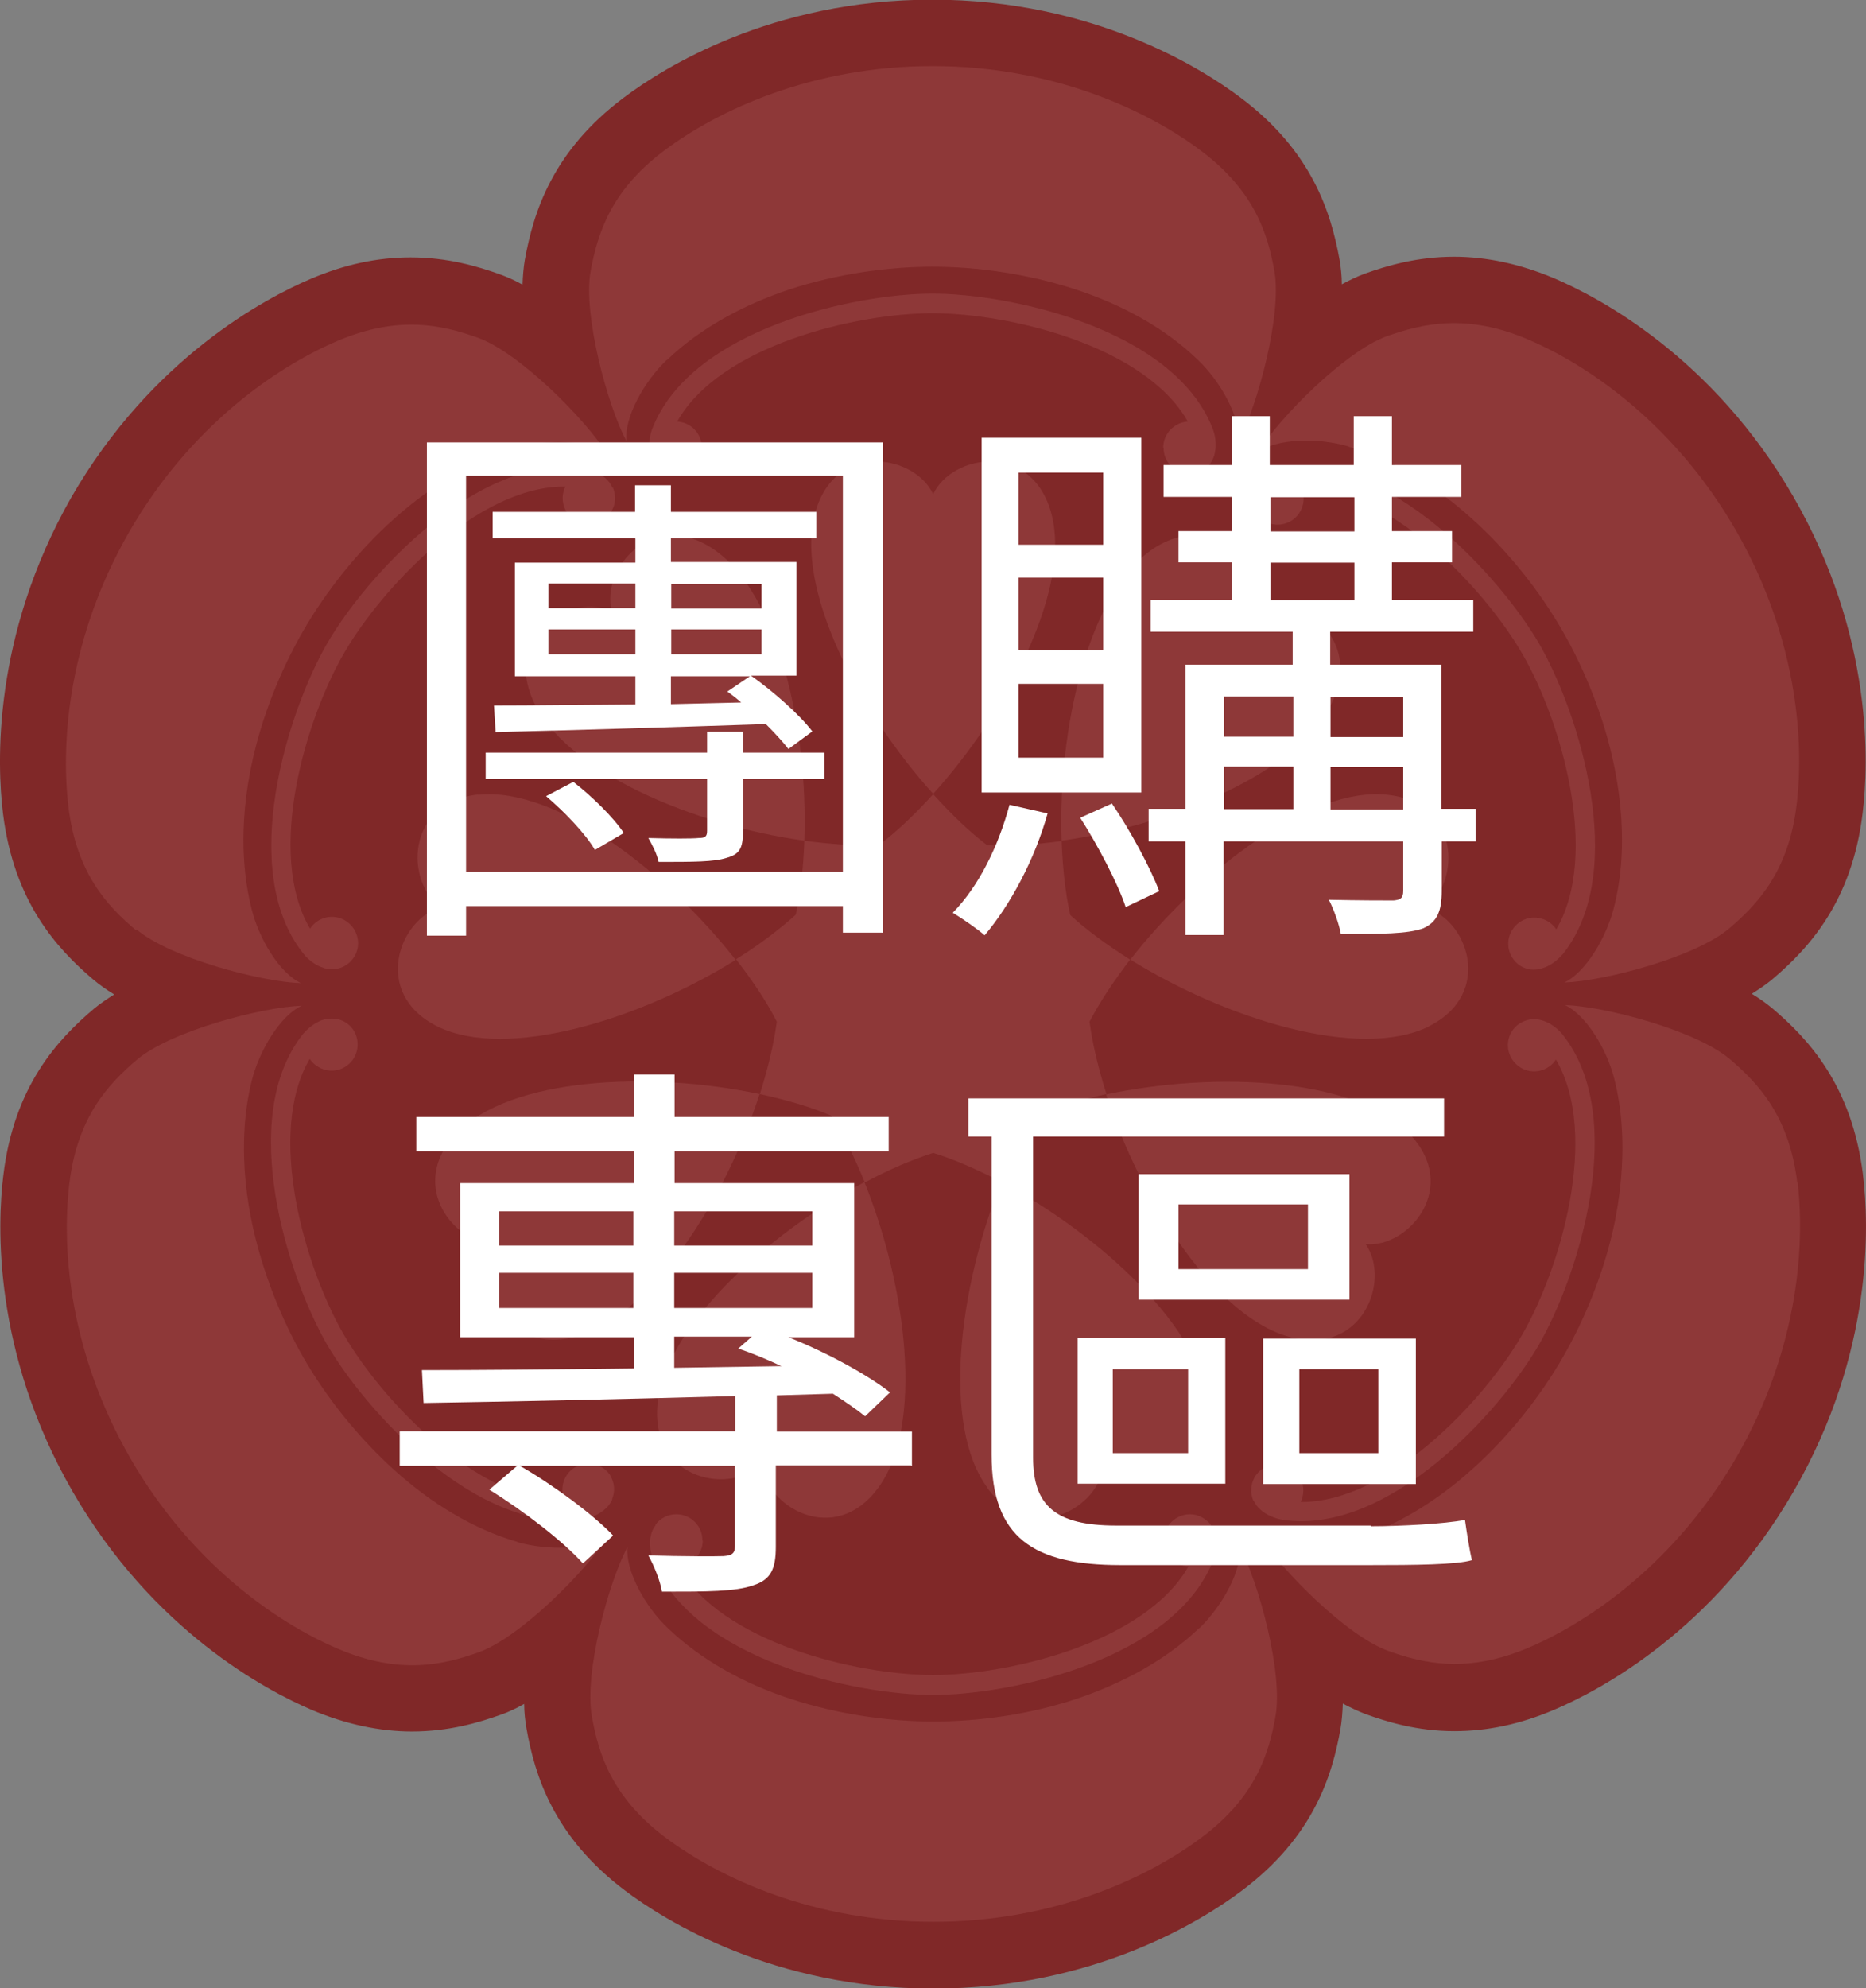 <?xml version="1.0" encoding="UTF-8"?><svg id="b" xmlns="http://www.w3.org/2000/svg" width="56.21" height="59.86" viewBox="0 0 56.21 59.86"><rect x="0" y="0" width="56.21" height="59.86" fill="#808080" stroke="none"/><g id="c"><g><g><path d="M56.12,35.37c-.33-2.67-1.63-4.08-2.73-5.01-.18-.15-.39-.3-.62-.44,.22-.14,.43-.28,.61-.43,1.1-.93,2.41-2.34,2.73-5.02,.18-1.47,.33-5.33-2.09-9.52-2.42-4.19-5.84-5.99-7.2-6.57-1.02-.43-2.03-.65-3.02-.65-1.11,0-2.02,.27-2.69,.51-.22,.08-.45,.19-.69,.32,0-.26-.03-.52-.07-.75-.26-1.42-.83-3.26-2.98-4.87-1.18-.89-4.45-2.95-9.29-2.95s-8.11,2.06-9.29,2.95c-2.15,1.61-2.72,3.45-2.98,4.88-.04,.23-.06,.49-.07,.75-.23-.13-.46-.23-.68-.31-.67-.24-1.57-.51-2.69-.51-1,0-1.99,.21-3.02,.65-1.36,.58-4.78,2.38-7.2,6.57C-.24,19.16-.09,23.02,.09,24.49c.33,2.67,1.63,4.08,2.73,5.01,.18,.15,.39,.3,.62,.44-.22,.14-.43,.28-.61,.43-1.1,.93-2.41,2.34-2.73,5.02-.18,1.46-.33,5.32,2.09,9.52,2.42,4.19,5.84,5.99,7.2,6.57,1.02,.43,2.04,.65,3.02,.65,1.12,0,2.02-.27,2.69-.51,.23-.08,.46-.19,.69-.32,0,.26,.03,.51,.07,.74,.25,1.42,.82,3.26,2.97,4.88,1.18,.89,4.45,2.95,9.29,2.95s8.11-2.06,9.29-2.95c2.16-1.62,2.72-3.46,2.97-4.87,.04-.24,.06-.49,.07-.76,.23,.12,.46,.23,.67,.31,.66,.24,1.57,.52,2.69,.52,1,0,1.99-.21,3.02-.65,1.36-.58,4.77-2.37,7.2-6.57,2.42-4.19,2.27-8.05,2.09-9.52Z" style="fill:#802828;"/><g><path d="M20.09,10.84c.99-.95,2.29-1.66,3.7-2.13,1.41-.46,2.94-.68,4.3-.68s2.89,.22,4.3,.68c1.41,.46,2.71,1.17,3.7,2.13,.69,.66,1.28,1.74,1.22,2.44,.57-1.06,1.31-3.8,1.08-5.11-.2-1.13-.6-2.42-2.21-3.63-1.65-1.24-4.49-2.55-8.09-2.55s-6.44,1.31-8.09,2.55c-1.61,1.21-2,2.5-2.21,3.63-.23,1.31,.51,4.04,1.08,5.11-.07-.7,.52-1.78,1.21-2.44Z" style="fill:#8e3838;"/><path d="M35.05,13.48c0,.44,.35,.79,.79,.79,.26,0,.47-.12,.62-.31h0s0,0,0-.01c.07-.1,.12-.22,.14-.34,.07-.36-.06-.69-.08-.73-1.19-2.99-6.11-4.04-8.43-4.04s-7.24,1.05-8.43,4.04c-.02,.04-.15,.38-.08,.73,.02,.13,.07,.24,.15,.34,0,0,0,.01,0,.01h0c.14,.19,.37,.31,.62,.31,.44,0,.79-.35,.79-.79s-.33-.76-.74-.79c1.29-2.29,5.39-3.26,7.69-3.26s6.39,.97,7.69,3.26c-.41,.03-.74,.37-.74,.79Z" style="fill:#8e3838;"/><path d="M4.11,27.98c1.01,.86,3.75,1.58,4.96,1.62-.64-.29-1.28-1.34-1.5-2.27-.33-1.33-.3-2.82,0-4.27,.3-1.45,.88-2.88,1.56-4.06,.68-1.18,1.64-2.4,2.74-3.38,1.11-.99,2.37-1.76,3.69-2.14,.92-.27,2.15-.24,2.72,.17-.64-1.02-2.63-3.03-3.88-3.48-1.08-.39-2.4-.69-4.25,.1-1.89,.81-4.45,2.61-6.25,5.73-1.8,3.12-2.08,6.23-1.84,8.28,.24,2,1.16,2.99,2.04,3.73Z" style="fill:#8e3838;"/><path d="M18.45,14.69c-.05-.12-.12-.22-.22-.3-.27-.24-.62-.29-.67-.29-3.18-.46-6.55,3.27-7.71,5.28-1.16,2.01-2.71,6.8-.72,9.32,.03,.04,.25,.32,.59,.43,.12,.05,.24,.06,.37,.05,0,0,0,0,.01,0h0c.24-.04,.45-.17,.58-.39,.22-.37,.09-.86-.29-1.08-.36-.21-.82-.1-1.05,.25-1.34-2.27-.13-6.3,1.02-8.29,1.15-1.99,4.04-5.05,6.67-5.02-.18,.37-.05,.82,.31,1.03,.38,.22,.86,.09,1.08-.29,.13-.22,.14-.47,.05-.69h0s0,0,0-.02Z" style="fill:#8e3838;"/><path d="M15.58,46.42c-1.32-.38-2.59-1.16-3.69-2.15-1.1-.99-2.06-2.2-2.74-3.38-.68-1.18-1.25-2.61-1.56-4.07-.3-1.45-.34-2.93-.01-4.27,.23-.93,.87-1.98,1.51-2.27-1.2,.04-3.94,.76-4.96,1.62-.87,.74-1.8,1.73-2.04,3.73-.25,2.05,.04,5.16,1.84,8.28,1.8,3.12,4.35,4.92,6.25,5.73,1.85,.79,3.17,.49,4.25,.1,1.25-.45,3.24-2.46,3.88-3.48-.57,.4-1.8,.43-2.72,.17Z" style="fill:#8e3838;"/><path d="M18.41,44.46c-.22-.38-.7-.51-1.08-.29-.36,.21-.49,.66-.31,1.03-2.63,.02-5.52-3.04-6.67-5.03-1.15-1.99-2.35-6.02-1.02-8.29,.23,.34,.69,.46,1.05,.25,.38-.22,.5-.7,.29-1.08-.13-.22-.34-.35-.58-.38h0s-.01,0-.01,0c-.13-.01-.25,0-.37,.04-.34,.12-.56,.4-.59,.43-1.99,2.53-.44,7.3,.72,9.32,1.16,2.01,4.53,5.74,7.71,5.28,.05,0,.4-.06,.67-.3,.1-.08,.17-.18,.22-.29,0,0,0,0,0-.02h0c.09-.22,.08-.47-.05-.69Z" style="fill:#8e3838;"/><path d="M36.12,49.02c-.99,.95-2.3,1.66-3.7,2.13-1.41,.47-2.94,.68-4.3,.68s-2.89-.22-4.3-.68c-1.41-.46-2.71-1.18-3.7-2.13-.7-.66-1.28-1.74-1.22-2.44-.57,1.06-1.31,3.79-1.07,5.1,.2,1.13,.6,2.42,2.2,3.63,1.65,1.24,4.49,2.55,8.09,2.55s6.44-1.31,8.09-2.55c1.61-1.21,2.01-2.5,2.21-3.63,.24-1.31-.51-4.04-1.07-5.1,.06,.7-.53,1.77-1.22,2.44Z" style="fill:#8e3838;"/><path d="M21.16,46.38c0-.44-.35-.79-.79-.79-.25,0-.48,.12-.62,.31h0s0,.01,0,.02c-.08,.1-.13,.22-.15,.34-.07,.35,.07,.68,.08,.73,1.19,2.99,6.11,4.04,8.43,4.04s7.24-1.05,8.43-4.04c.02-.04,.15-.37,.08-.73-.02-.12-.07-.24-.15-.34,0,0,0,0,0-.02h0c-.15-.18-.37-.31-.62-.31-.44,0-.79,.35-.79,.79s.33,.76,.74,.78c-1.3,2.29-5.4,3.27-7.69,3.27s-6.39-.97-7.68-3.27c.41-.03,.74-.37,.74-.78Z" style="fill:#8e3838;"/><path d="M54.14,35.61c-.24-2-1.17-2.99-2.04-3.73-1.02-.86-3.75-1.58-4.96-1.62,.63,.29,1.28,1.34,1.5,2.27,.33,1.33,.29,2.82,0,4.27-.3,1.45-.88,2.88-1.56,4.06-.68,1.18-1.63,2.39-2.74,3.38-1.1,.99-2.37,1.76-3.69,2.14-.92,.27-2.15,.24-2.72-.16,.64,1.02,2.63,3.03,3.88,3.48,1.08,.39,2.4,.69,4.25-.1,1.89-.81,4.45-2.61,6.25-5.73,1.8-3.12,2.08-6.23,1.84-8.28Z" style="fill:#8e3838;"/><path d="M37.76,45.17c.05,.11,.12,.21,.22,.29,.27,.24,.63,.29,.67,.3,3.18,.46,6.55-3.27,7.71-5.28,1.16-2.02,2.71-6.8,.72-9.32-.03-.04-.25-.32-.6-.43-.12-.04-.24-.06-.37-.04,0,0,0,0-.01,0h0c-.23,.04-.45,.17-.57,.38-.22,.38-.09,.86,.29,1.08,.36,.21,.82,.1,1.05-.25,1.33,2.27,.13,6.3-1.02,8.29-1.15,1.99-4.04,5.05-6.67,5.03,.18-.37,.05-.82-.31-1.03-.38-.22-.86-.09-1.08,.29-.12,.22-.13,.47-.04,.69h0s0,.01,0,.02Z" style="fill:#8e3838;"/><path d="M40.63,13.45c1.32,.38,2.59,1.16,3.69,2.15,1.11,.99,2.06,2.2,2.74,3.38,.68,1.18,1.26,2.61,1.56,4.06,.3,1.46,.34,2.94,0,4.27-.23,.93-.87,1.98-1.5,2.27,1.2-.04,3.94-.76,4.96-1.62,.87-.74,1.8-1.73,2.04-3.73,.25-2.04-.04-5.16-1.84-8.28-1.8-3.12-4.35-4.92-6.25-5.73-1.85-.79-3.17-.48-4.25-.1-1.25,.45-3.25,2.46-3.88,3.49,.57-.41,1.8-.44,2.72-.17Z" style="fill:#8e3838;"/><path d="M37.8,15.4c.22,.38,.7,.51,1.08,.29,.36-.21,.49-.66,.31-1.03,2.63-.02,5.52,3.04,6.67,5.03,1.15,1.98,2.35,6.02,1.02,8.29-.23-.34-.69-.46-1.05-.25-.38,.22-.51,.7-.29,1.08,.13,.22,.34,.35,.57,.38h0s0,0,.01,0c.13,.01,.25,0,.37-.05,.34-.11,.56-.39,.6-.43,1.99-2.53,.44-7.31-.72-9.32-1.17-2.01-4.53-5.75-7.71-5.28-.05,0-.4,.06-.67,.29-.1,.08-.18,.18-.22,.3,0,0,0,0,0,.01h0c-.09,.22-.08,.47,.04,.69Z" style="fill:#8e3838;"/><path d="M13.74,34.13c-1.52,1.6,.02,3.44,1.32,3.32-.75,1.07,.07,3.32,2.22,2.81,2.28-.55,4.57-4.12,5.6-7.32-3.29-.7-7.52-.51-9.14,1.19Z" style="fill:#8e3838;"/><path d="M19.8,42.38c-.13,2.21,2.23,2.62,3.15,1.69,.11,1.3,2.19,2.51,3.5,.73,1.4-1.89,.85-6.09-.41-9.21-2.97,1.58-6.09,4.44-6.24,6.78Z" style="fill:#8e3838;"/><path d="M29.75,44.81c1.31,1.78,3.39,.58,3.5-.73,.93,.92,3.29,.51,3.15-1.7-.14-2.34-3.26-5.21-6.24-6.79-1.26,3.12-1.81,7.32-.41,9.21Z" style="fill:#8e3838;"/><path d="M21.47,16.52c-1.84-1.22-3.38,.62-3.04,1.88-1.19-.55-3.27,.64-2.38,2.67,.94,2.15,4.85,3.78,8.18,4.24,.12-3.37-.8-7.5-2.76-8.79Z" style="fill:#8e3838;"/><path d="M34.04,28.89c-.68-.43-1.3-.88-1.8-1.34-.15-.67-.23-1.43-.26-2.23-.8,.11-1.56,.16-2.24,.13-.54-.41-1.09-.94-1.63-1.54-.54,.6-1.09,1.12-1.63,1.53-.68,.03-1.45-.02-2.25-.13-.03,.8-.11,1.57-.26,2.23-.51,.46-1.12,.92-1.8,1.34,.49,.63,.92,1.27,1.23,1.88-.09,.67-.27,1.42-.51,2.18,.78,.17,1.52,.38,2.15,.65,.37,.58,.71,1.27,1.01,2.01,.71-.38,1.41-.68,2.06-.89,.65,.2,1.35,.51,2.06,.88,.3-.74,.64-1.43,1.01-2,.63-.26,1.37-.48,2.15-.65-.24-.76-.42-1.5-.51-2.18,.32-.61,.74-1.24,1.23-1.88Z" style="fill:#8e3838;"/><path d="M38.92,40.27c2.15,.52,2.97-1.74,2.22-2.81,1.3,.11,2.85-1.72,1.32-3.32-1.62-1.7-5.85-1.89-9.14-1.19,1.04,3.2,3.32,6.77,5.6,7.32Z" style="fill:#8e3838;"/><path d="M43.04,30.9c1.98-.99,1.16-3.24-.11-3.57,1.07-.75,1.08-3.15-1.12-3.4-2.33-.27-5.69,2.31-7.76,4.96,2.86,1.78,6.89,3.05,9,2.01Z" style="fill:#8e3838;"/><path d="M31.65,15.39c-.63-2.12-2.99-1.7-3.54-.51-.55-1.19-2.92-1.61-3.54,.51-.67,2.25,1.28,6.01,3.54,8.51,2.26-2.5,4.21-6.26,3.54-8.51Z" style="fill:#8e3838;"/><path d="M14.4,23.92c-2.2,.25-2.19,2.65-1.12,3.4-1.26,.34-2.09,2.59-.11,3.58,2.1,1.04,6.14-.22,8.99-2-2.07-2.65-5.43-5.23-7.76-4.97Z" style="fill:#8e3838;"/><path d="M40.16,21.07c.89-2.03-1.19-3.22-2.38-2.67,.34-1.26-1.2-3.1-3.04-1.88-1.95,1.3-2.88,5.43-2.76,8.79,3.34-.47,7.25-2.09,8.18-4.24Z" style="fill:#8e3838;"/></g></g><g><path d="M26.6,13.32v14.76h-1.21v-.8H14.04v.89h-1.18V13.32h13.73Zm-1.21,12.93V14.32H14.04v11.92h11.34Zm-.56-2.8h-2.45v1.59c0,.5-.1,.68-.5,.79-.38,.12-1.01,.12-2.04,.12-.05-.24-.19-.51-.31-.72,.69,.02,1.33,.02,1.51,0,.21,0,.26-.05,.26-.22v-1.56h-6.67v-.79h6.67v-.63h1.08v.63h2.45v.79Zm-5.7-7.25h-4.29v-.79h4.29v-.8h1.08v.8h4.38v.79h-4.38v.72h3.78v3.42h-1.37c.68,.48,1.47,1.18,1.85,1.68l-.72,.53c-.17-.22-.41-.48-.68-.75-2.96,.1-6.02,.19-8.14,.24l-.05-.8c1.13,0,2.63-.02,4.26-.03v-.85h-3.63v-3.42h3.63v-.72Zm-1.86,7.34c.56,.43,1.23,1.09,1.52,1.54l-.87,.51c-.27-.48-.92-1.15-1.47-1.62l.82-.43Zm-.75-5.23h2.62v-.74h-2.62v.74Zm2.62,1.39v-.75h-2.62v.75h2.62Zm1.08-2.12v.74h2.72v-.74h-2.72Zm2.72,1.37h-2.72v.75h2.72v-.75Zm-.62,2.19c-.14-.12-.27-.22-.41-.32l.68-.46h-2.38v.84l2.1-.05Z" style="fill:#fff;"/><path d="M31.56,24.48c-.39,1.4-1.13,2.77-1.9,3.68-.21-.19-.68-.51-.96-.68,.79-.8,1.38-2.02,1.71-3.25l1.15,.26Zm2.82-.62h-4.81V13.18h4.81v10.69Zm-1.15-9.63h-2.55v2.17h2.55v-2.17Zm0,3.16h-2.55v2.19h2.55v-2.19Zm0,3.2h-2.55v2.22h2.55v-2.22Zm.27,3.61c.56,.82,1.15,1.92,1.42,2.63l-1.01,.48c-.24-.72-.84-1.86-1.37-2.69l.96-.43Zm10.96,1.13h-1.03v1.49c0,.62-.14,.94-.56,1.13-.48,.17-1.25,.17-2.48,.17-.05-.29-.21-.74-.36-1.03,.89,.02,1.71,.02,1.95,.02,.21-.02,.29-.07,.29-.29v-1.49h-5.41v2.82h-1.15v-2.82h-1.11v-.98h1.11v-4.34h3.23v-.99h-4.28v-.96h2.46v-1.13h-1.62v-.94h1.62v-1.03h-2.07v-.96h2.07v-1.47h1.13v1.47h2.53v-1.47h1.15v1.47h2.09v.96h-2.09v1.03h1.81v.94h-1.81v1.13h2.45v.96h-4.31v.99h3.35v4.34h1.03v.98Zm-7.59-4.36v1.21h2.09v-1.21h-2.09Zm0,3.39h2.09v-1.28h-2.09v1.28Zm1.4-8.36h2.53v-1.03h-2.53v1.03Zm0,2.07h2.53v-1.13h-2.53v1.13Zm1.81,2.91v1.21h2.19v-1.21h-2.19Zm2.19,3.39v-1.28h-2.19v1.28h2.19Z" style="fill:#fff;"/><path d="M27.44,44.12h-4.07v2.45c0,.65-.14,.99-.68,1.16-.53,.19-1.39,.19-2.75,.19-.05-.32-.24-.79-.41-1.09,1.04,.03,2,.03,2.27,.02,.26-.02,.34-.09,.34-.31v-2.41h-6.48c1.01,.58,2.21,1.47,2.81,2.1l-.91,.84c-.6-.67-1.8-1.59-2.82-2.22l.84-.72h-3.54v-1.04h10.11v-1.06c-3.51,.1-6.93,.17-9.39,.21l-.05-.99c1.69,0,3.93-.02,6.38-.05v-.94h-5.23v-4.64h5.23v-.96h-6.55v-1.03h6.55v-1.28h1.23v1.28h6.45v1.03h-6.45v.96h5.41v4.64h-1.98c1.16,.46,2.38,1.13,3.06,1.66l-.75,.72c-.26-.21-.6-.44-.97-.68l-1.69,.05v1.09h4.07v1.04Zm-12.4-6.62h4.04v-1.03h-4.04v1.03Zm4.04,1.88v-1.06h-4.04v1.06h4.04Zm1.23-2.91v1.03h4.16v-1.03h-4.16Zm4.16,1.85h-4.16v1.06h4.16v-1.06Zm-4.16,2.86l3.23-.05c-.45-.21-.89-.39-1.3-.53l.41-.36h-2.34v.94Z" style="fill:#fff;"/><path d="M41.29,45.95c.92,0,2.22-.07,2.84-.19,.05,.36,.14,.94,.21,1.21-.44,.14-1.75,.15-3.06,.15h-7.53c-2.62,0-3.88-.82-3.88-3.32v-9.58h-.7v-1.15h14.33v1.15h-12.38v9.66c0,1.45,.67,2.05,2.5,2.05h7.68Zm-8.83-5.66h4.45v4.38h-4.45v-4.38Zm1.06,3.46h2.27v-2.53h-2.27v2.53Zm7.13-4.62h-6.35v-3.78h6.35v3.78Zm-1.25-2.87h-3.9v1.95h3.9v-1.95Zm3.25,8.42h-4.6v-4.38h4.6v4.38Zm-1.13-3.46h-2.38v2.53h2.38v-2.53Z" style="fill:#fff;"/></g></g></g></svg>